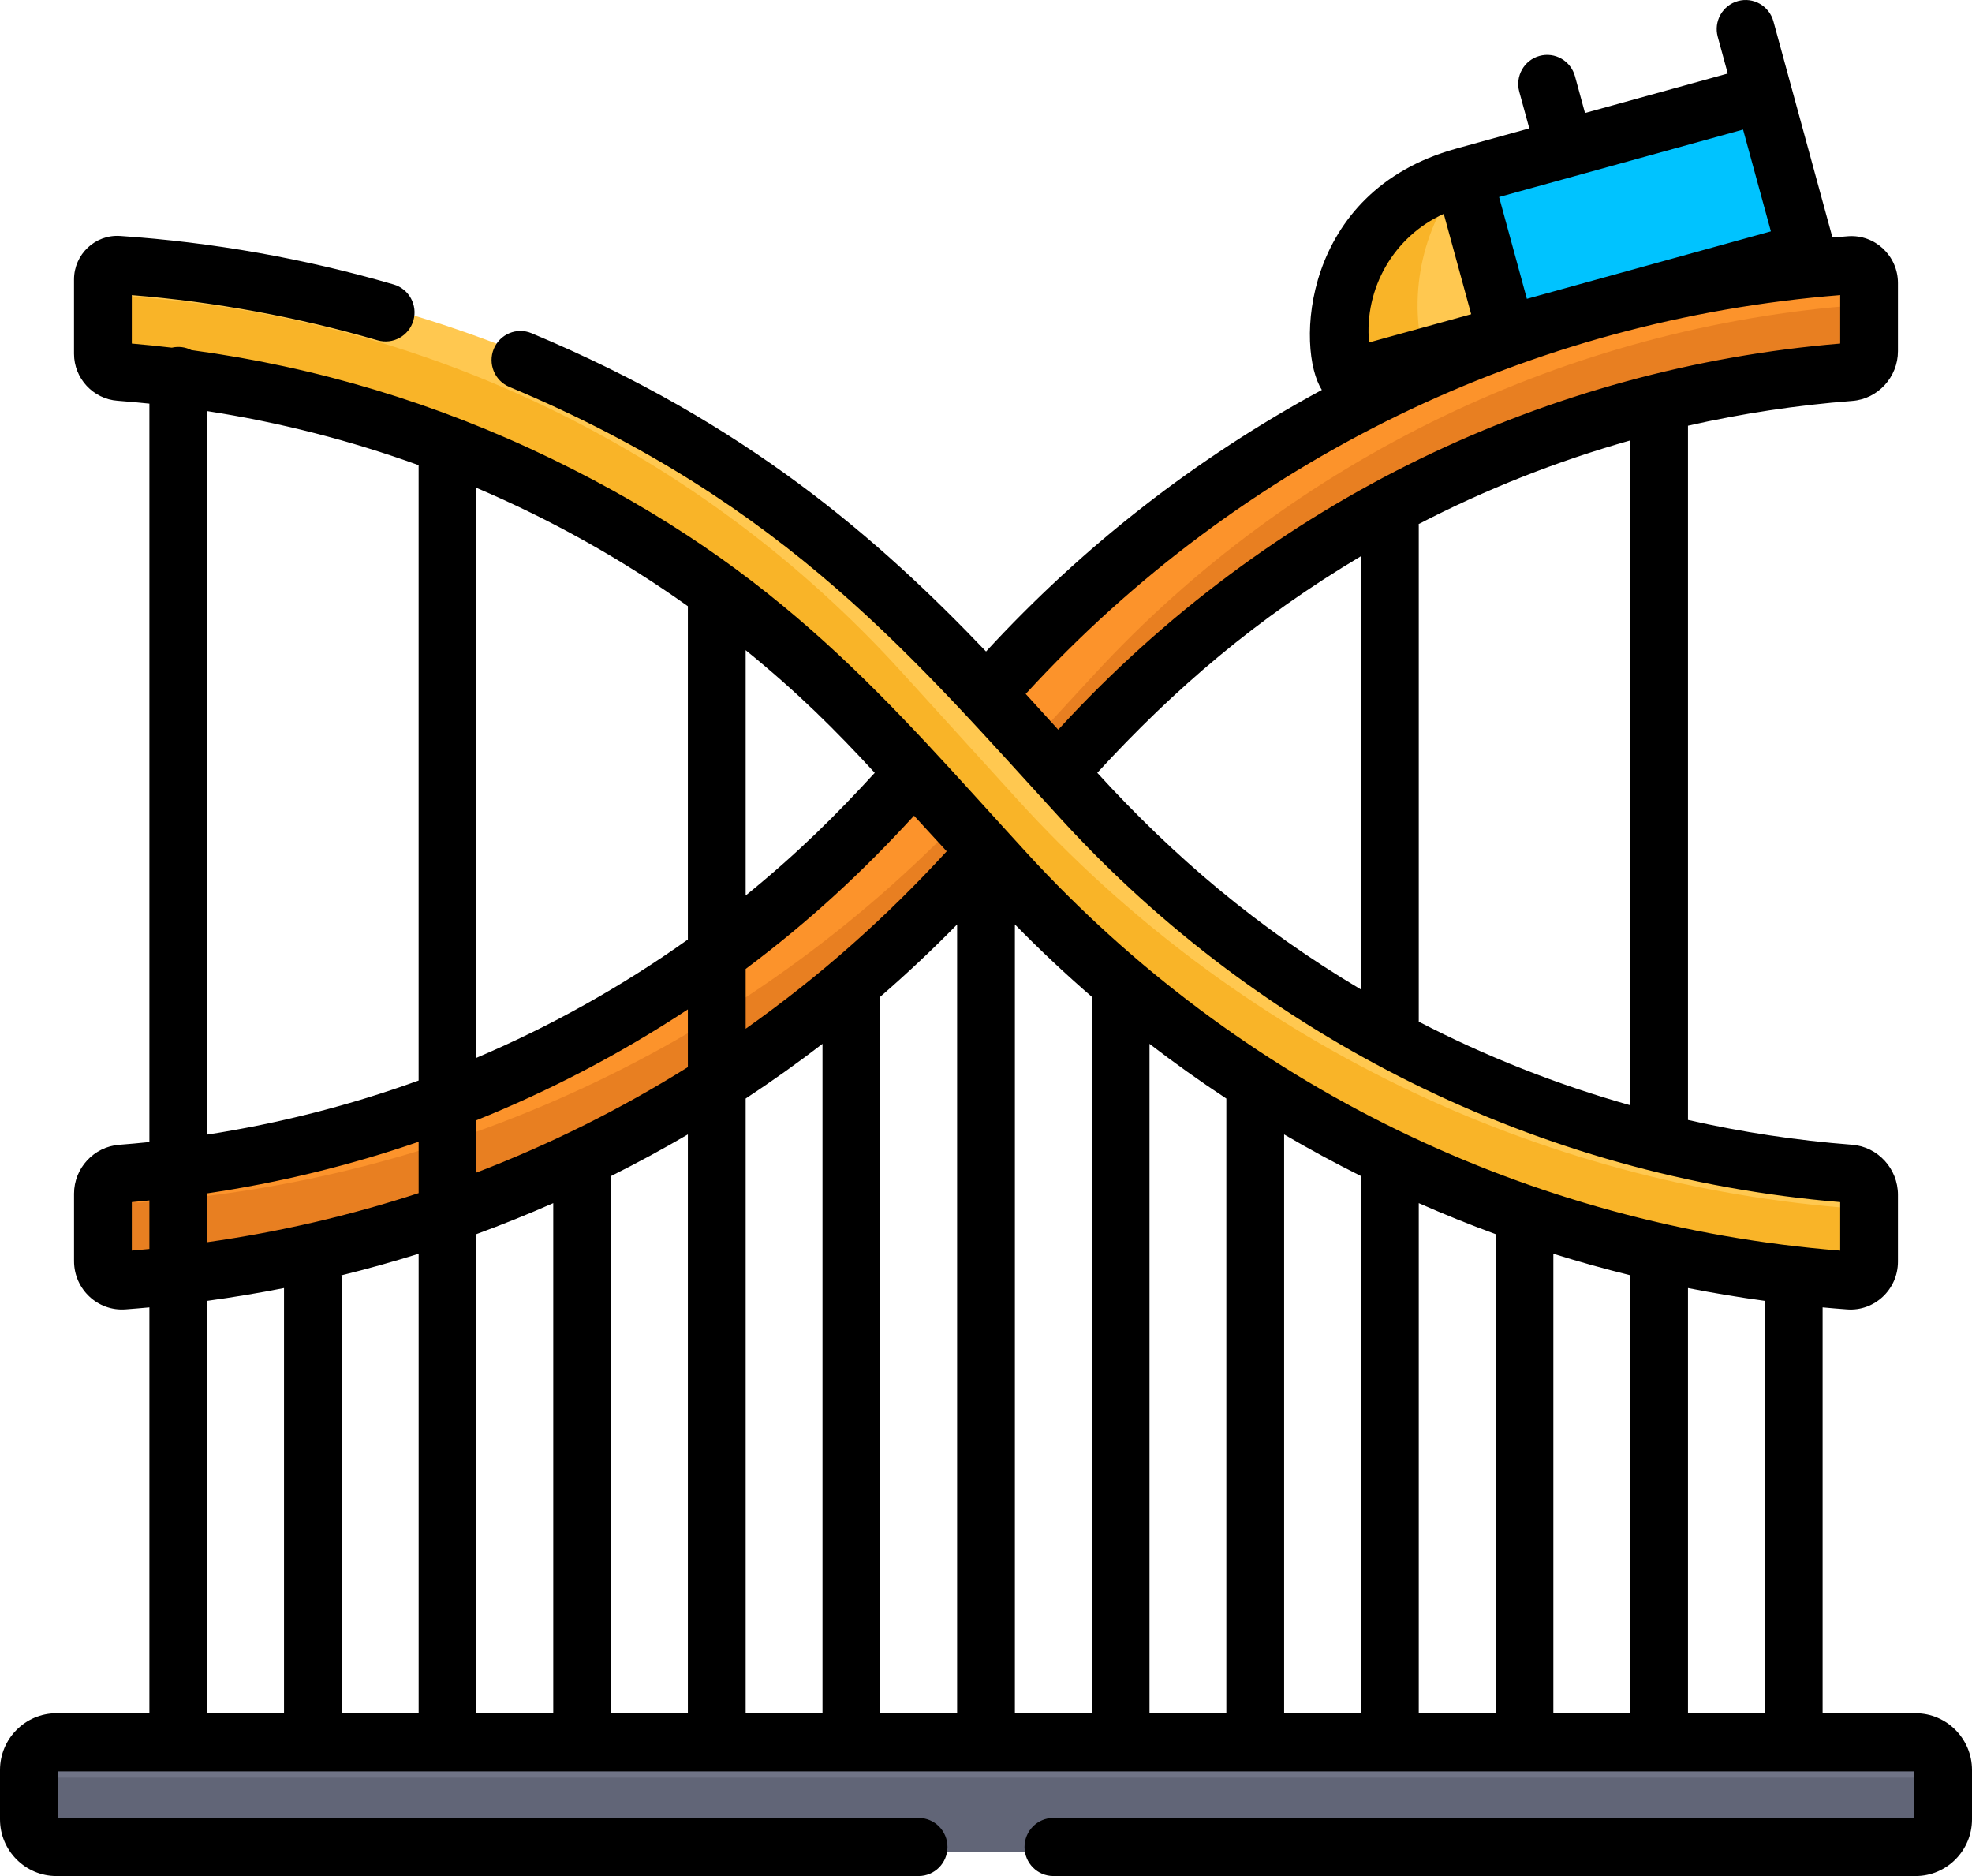 <?xml version="1.0" encoding="UTF-8"?>
<svg width="82px" height="78px" viewBox="0 0 82 78" version="1.1" xmlns="http://www.w3.org/2000/svg" xmlns:xlink="http://www.w3.org/1999/xlink">
    <title>015-roller-coaster</title>
    <g id="Page-1" stroke="none" stroke-width="1" fill="none" fill-rule="evenodd">
        <g id="Frame-1-Copy" transform="translate(-1088, -2355)" fill-rule="nonzero">
            <g id="015-roller-coaster" transform="translate(1088, 2355)">
                <path d="M74.99,10.235 L73.33,4 L61,7.496 L62.732,14 L74.801,10.578 C74.945,10.537 75.03,10.383 74.99,10.235 Z" id="Path" fill="#00C3FF"></path>
                <path d="M61.194,8 L60.804,8.103 C57.324,9.019 55.279,12.466 56.235,15.801 L56.235,15.801 C56.276,15.945 56.432,16.03 56.582,15.99 L63,14.3 L61.194,8 Z" id="Path" fill="#FFC850"></path>
                <path d="M79.85,77 L2.15,77 C1.515,77 1,76.526 1,75.942 L1,74.058 C1,73.474 1.515,73 2.15,73 L79.85,73 C80.485,73 81,73.474 81,74.058 L81,75.942 C81,76.526 80.485,77 79.85,77 Z" id="Path" fill="#707487"></path>
                <path d="M79.85,73.909 L2.15,73.909 C1.635,73.909 1.199,73.527 1.053,73 C1.019,73.123 1,73.254 1,73.39 L1,75.701 C1,76.419 1.515,77 2.15,77 L79.85,77 C80.485,77 81,76.419 81,75.701 L81,73.39 C81,73.254 80.981,73.123 80.947,73 C80.8,73.527 80.365,73.909 79.85,73.909 Z" id="Path" fill="#616577"></path>
                <path d="M5,49.454 C5,49.001 5.344,48.62 5.793,48.586 C17.843,47.658 29.229,42.153 37.472,33.156 L39.893,30.514 L42.314,27.872 C51.419,17.935 64.039,11.9 77.366,11.001 C77.709,10.978 78,11.255 78,11.602 L78,14.675 C78,15.068 77.698,15.39 77.31,15.419 C65.222,16.323 53.794,21.834 45.528,30.856 L43.107,33.498 L40.686,36.14 C31.623,46.031 19.078,52.056 5.819,52.998 C5.376,53.03 5,52.671 5,52.224 L5,49.454 L5,49.454 Z" id="Path" fill="#E87F21"></path>
                <path d="M77.366,11.001 C64.039,11.894 51.42,17.887 42.314,27.754 L39.893,30.377 L37.472,33.001 C29.229,41.934 17.843,47.401 5.793,48.322 C5.344,48.357 5,48.734 5,49.184 L5,49.229 C5,49.674 5.376,50.029 5.819,49.998 C19.078,49.063 31.623,43.079 40.686,33.258 L43.107,30.635 L45.528,28.011 C53.794,19.053 65.222,13.58 77.31,12.682 C77.698,12.653 78,12.334 78,11.944 L78,11.597 C78,11.254 77.709,10.978 77.366,11.001 Z" id="Path" fill="#FC932B"></path>
                <path d="M78,49.454 C78,49.001 77.656,48.62 77.207,48.586 C65.157,47.658 53.771,42.153 45.528,33.156 L43.107,30.514 L40.686,27.872 C31.58,17.935 18.961,11.9 5.634,11.001 C5.291,10.978 5,11.255 5,11.602 L5,14.675 C5,15.068 5.302,15.39 5.69,15.419 C17.778,16.323 29.206,21.834 37.472,30.856 L39.893,33.498 L42.314,36.14 C51.377,46.031 63.922,52.056 77.181,52.998 C77.624,53.03 78,52.671 78,52.224 L78,49.454 L78,49.454 Z" id="Path" fill="#FFC850"></path>
                <g id="Group" transform="translate(5, 7)" fill="#F9B428">
                    <path d="M72.181,43.25 C58.922,42.3 46.377,36.223 37.315,26.249 L34.894,23.584 L32.473,20.92 C24.206,11.822 12.778,6.264 0.69,5.352 C0.302,5.322 0,4.998 0,4.602 L0,7.35 C0,7.745 0.302,8.07 0.69,8.099 C12.778,9.011 24.206,14.569 32.472,23.668 L34.893,26.332 L37.314,28.997 C46.377,38.972 58.922,45.048 72.181,45.998 C72.624,46.03 73,45.668 73,45.217 L73,42.469 C73,42.92 72.625,43.282 72.181,43.25 Z" id="Path"></path>
                    <path d="M56.108,0 L55.854,0.071 C52.421,1.029 50.403,4.63 51.347,8.116 C51.387,8.266 51.541,8.355 51.689,8.314 L54.166,7.623 C53.523,4.825 54.327,2.003 56.108,0 Z" id="Path"></path>
                </g>
                <path d="M79.655,71.233 L75.788,71.233 L75.788,54.356 C76.129,54.387 76.47,54.417 76.812,54.441 C77.944,54.523 78.921,53.613 78.921,52.457 L78.921,49.672 C78.921,48.589 78.084,47.677 77.014,47.595 C74.701,47.417 72.421,47.07 70.19,46.564 L70.19,17.7 C72.424,17.194 74.706,16.847 77.023,16.669 C78.087,16.587 78.921,15.679 78.921,14.601 L78.921,11.768 C78.921,10.641 77.972,9.742 76.852,9.821 C76.633,9.836 76.416,9.857 76.198,9.874 C76.198,9.874 76.198,9.873 76.197,9.872 C73.859,1.313 74.844,4.917 73.743,0.889 C73.567,0.245 72.906,-0.134 72.267,0.044 C71.627,0.221 71.251,0.886 71.427,1.529 L71.844,3.057 L65.908,4.698 L65.491,3.17 C65.315,2.527 64.654,2.148 64.014,2.326 C63.375,2.502 62.999,3.167 63.174,3.811 L63.592,5.338 L60.542,6.181 C60.541,6.182 60.541,6.182 60.541,6.182 C54.089,7.966 53.882,14.54 54.966,16.211 C49.729,19.047 45.042,22.698 41.002,27.087 C36.535,22.407 31.019,17.58 22.102,13.854 C21.489,13.597 20.786,13.89 20.532,14.506 C20.277,15.123 20.568,15.83 21.18,16.086 C32.736,20.915 38.12,27.513 44.169,34.108 C52.439,43.127 63.963,48.935 76.519,49.98 L76.519,51.996 C63.528,50.957 51.533,45.1 42.702,35.469 C36.982,29.232 32.563,23.738 22.924,19.068 C18.167,16.764 13.145,15.252 7.958,14.556 C7.712,14.43 7.43,14.39 7.144,14.455 C6.592,14.391 6.038,14.332 5.481,14.285 L5.481,12.27 C8.93,12.547 12.365,13.178 15.702,14.149 C16.339,14.334 17.005,13.965 17.19,13.324 C17.374,12.683 17.007,12.013 16.369,11.827 C12.66,10.747 8.834,10.069 4.997,9.81 C3.963,9.739 3.078,10.571 3.078,11.62 L3.078,14.71 C3.078,15.729 3.872,16.587 4.885,16.662 C5.329,16.695 5.771,16.737 6.212,16.782 L6.212,47.483 C5.794,47.526 5.375,47.565 4.955,47.597 C3.903,47.678 3.079,48.569 3.079,49.627 L3.079,52.434 C3.079,53.597 4.06,54.522 5.212,54.44 C5.546,54.416 5.879,54.386 6.212,54.356 L6.212,71.233 L2.345,71.233 C1.052,71.233 0,72.291 0,73.592 L0,75.641 C0,76.941 1.052,78 2.345,78 L38.197,78 C38.861,78 39.398,77.459 39.398,76.792 C39.398,76.124 38.861,75.583 38.197,75.583 L2.402,75.583 L2.402,73.65 L79.597,73.65 L79.597,75.583 L43.803,75.583 C43.139,75.583 42.602,76.124 42.602,76.792 C42.602,77.459 43.139,78 43.803,78 L79.655,78 C80.948,78 82,76.942 82,75.641 L82,73.592 C82,72.291 80.948,71.233 79.655,71.233 Z M63.491,12.424 L62.335,8.191 L72.481,5.387 L73.637,9.619 C71.813,10.123 64.57,12.126 63.491,12.424 Z M60.035,8.892 L61.175,13.064 L56.928,14.238 C56.719,12.001 57.954,9.825 60.035,8.892 Z M76.519,12.269 L76.519,14.285 C64.474,15.288 52.836,20.703 44.003,30.338 C43.559,29.847 43.109,29.351 42.651,28.852 C51.628,19.054 63.681,13.295 76.519,12.269 Z M45.627,32.131 C48.85,28.617 52.269,25.697 56.592,23.125 L56.592,41.14 C52.298,38.585 48.815,35.627 45.627,32.131 Z M58.995,42.478 L58.995,21.869 C58.995,21.842 58.992,21.816 58.991,21.789 C61.792,20.338 64.738,19.174 67.788,18.312 L67.788,45.952 C64.739,45.091 61.795,43.928 58.995,42.478 Z M73.386,71.233 L70.19,71.233 L70.19,53.553 C71.249,53.762 72.314,53.94 73.386,54.085 L73.386,71.233 Z M53.397,47.166 C54.439,47.776 55.504,48.353 56.592,48.896 L56.592,71.233 L53.397,71.233 L53.397,47.166 Z M50.994,71.233 L47.799,71.233 L47.799,43.399 C48.835,44.196 49.901,44.954 50.994,45.674 L50.994,71.233 Z M58.995,50.023 C60.049,50.487 61.114,50.917 62.19,51.311 L62.19,71.233 L58.995,71.233 L58.995,50.023 Z M64.592,52.127 C65.649,52.458 66.714,52.756 67.788,53.02 L67.788,71.233 L64.592,71.233 L64.592,52.127 Z M45.428,41.468 C45.408,41.555 45.397,41.645 45.397,41.738 L45.397,71.233 L42.201,71.233 L42.201,38.435 C43.238,39.493 44.313,40.505 45.428,41.468 Z M38.008,33.915 C38.291,34.222 39.035,35.035 39.366,35.395 C36.877,38.109 34.141,40.558 31.006,42.772 L31.006,40.285 C33.686,38.281 35.879,36.236 38.008,33.915 Z M28.603,44.368 C25.817,46.109 22.874,47.577 19.81,48.752 L19.81,46.577 C22.768,45.385 25.714,43.871 28.603,41.968 L28.603,44.368 Z M17.408,49.606 C14.56,50.538 11.619,51.221 8.614,51.646 L8.614,49.616 C11.609,49.173 14.546,48.457 17.408,47.472 L17.408,49.606 Z M17.408,52.127 L17.408,71.233 L14.212,71.233 C14.212,51.932 14.222,53.19 14.193,53.025 C15.273,52.76 16.345,52.46 17.408,52.127 Z M19.81,51.311 C20.885,50.917 21.951,50.487 23.005,50.023 L23.005,71.233 L19.81,71.233 C19.81,71.233 19.81,51.311 19.81,51.311 Z M25.408,48.896 C26.495,48.353 27.561,47.776 28.603,47.166 L28.603,71.233 L25.408,71.233 L25.408,48.896 Z M31.006,45.674 C32.099,44.954 33.165,44.196 34.201,43.399 L34.201,71.233 L31.006,71.233 L31.006,45.674 Z M36.603,41.441 C37.707,40.486 38.772,39.483 39.799,38.436 L39.799,71.233 L36.603,71.233 L36.603,41.441 Z M36.374,32.132 C34.765,33.887 33.189,35.459 31.006,37.233 L31.006,27.032 C33.19,28.806 34.775,30.389 36.374,32.132 Z M28.603,25.203 L28.603,39.062 C25.851,41.018 22.904,42.665 19.81,43.981 L19.81,20.282 C22.904,21.598 25.851,23.246 28.603,25.203 Z M8.614,17.092 C11.63,17.559 14.573,18.314 17.407,19.34 L17.407,44.925 C14.572,45.95 11.63,46.705 8.614,47.173 C8.614,47.173 8.614,17.092 8.614,17.092 Z M5.481,51.995 L5.481,49.98 C5.725,49.959 5.968,49.934 6.212,49.91 L6.212,51.928 C5.968,51.951 5.725,51.976 5.481,51.995 Z M8.614,54.085 C9.686,53.939 10.751,53.762 11.81,53.553 L11.81,71.233 L8.614,71.233 L8.614,54.085 Z" id="Shape" fill="#000000"></path>
            </g>
        </g>
    </g>
</svg>